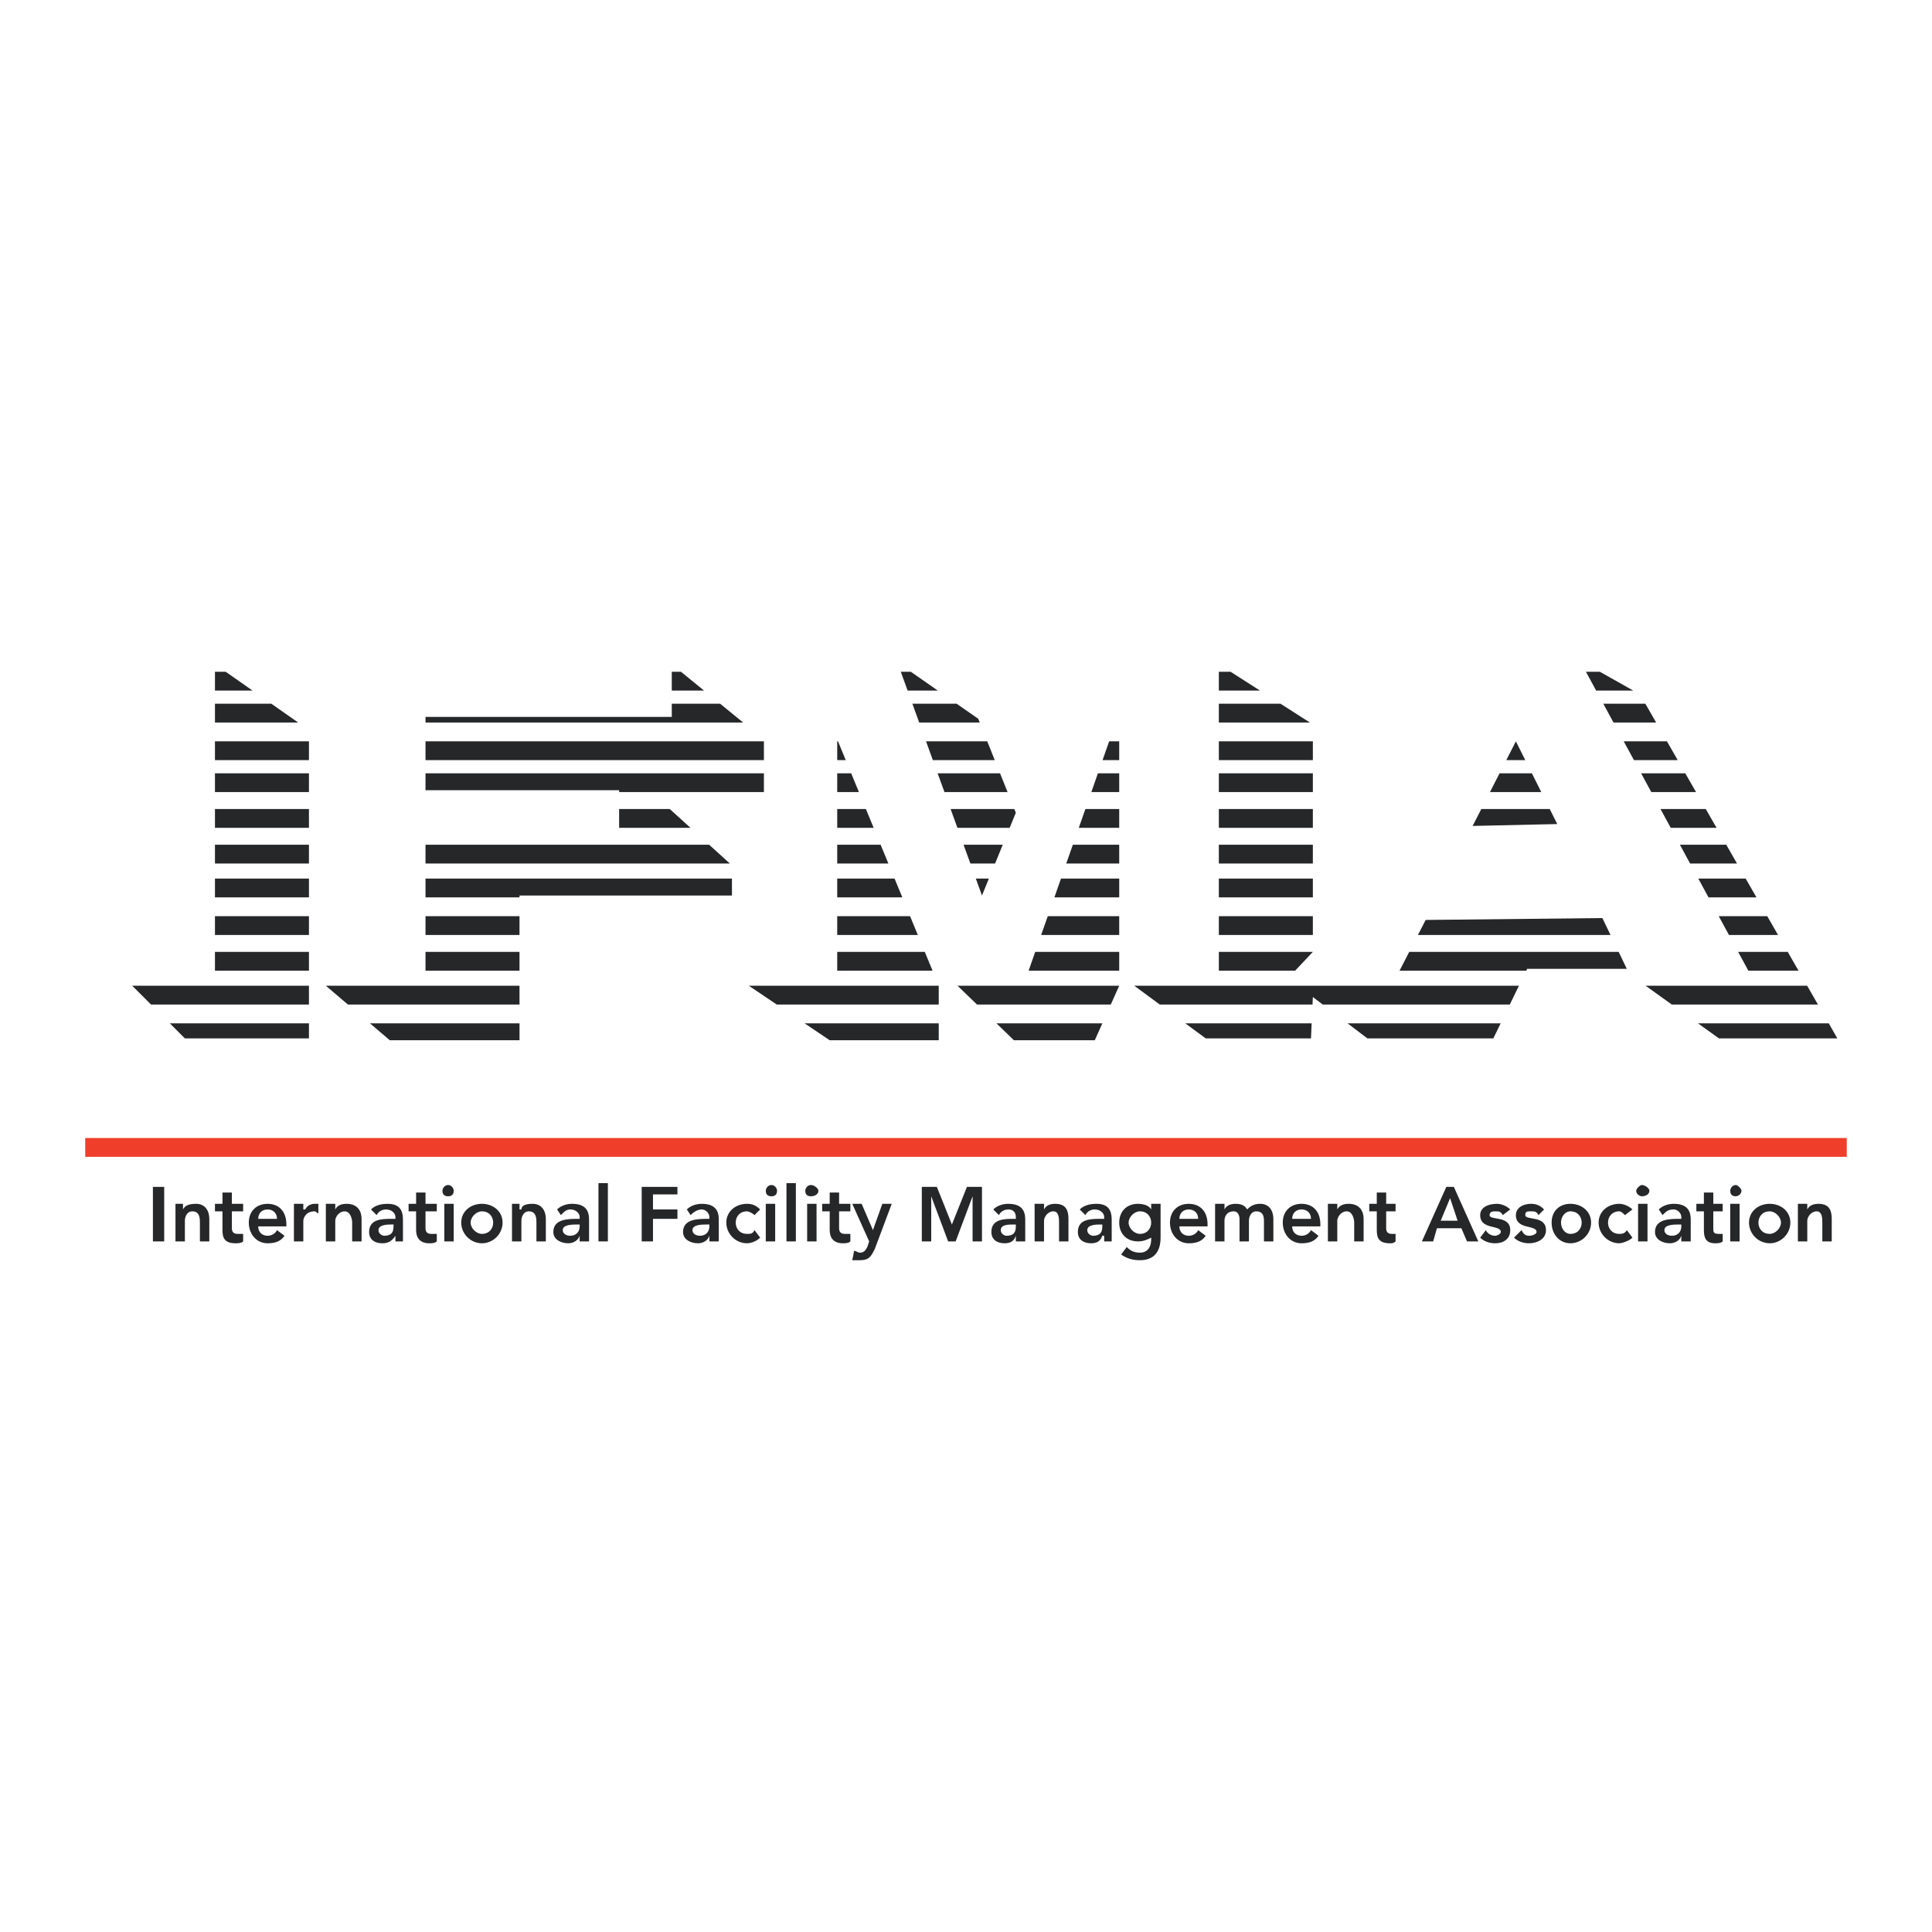 <?xml version="1.0" encoding="utf-8"?>
<!-- Generator: Adobe Illustrator 13.0.0, SVG Export Plug-In . SVG Version: 6.00 Build 14948)  -->
<!DOCTYPE svg PUBLIC "-//W3C//DTD SVG 1.0//EN" "http://www.w3.org/TR/2001/REC-SVG-20010904/DTD/svg10.dtd">
<svg version="1.0" id="Layer_1" xmlns="http://www.w3.org/2000/svg" xmlns:xlink="http://www.w3.org/1999/xlink" x="0px" y="0px"
	 width="192.756px" height="192.756px" viewBox="0 0 192.756 192.756" enable-background="new 0 0 192.756 192.756"
	 xml:space="preserve">
<g>
	<polygon fill-rule="evenodd" clip-rule="evenodd" fill="#FFFFFF" points="0,0 192.756,0 192.756,192.756 0,192.756 0,0 	"/>
	<path fill-rule="evenodd" clip-rule="evenodd" fill="#262729" d="M21.446,67.024h1.072l2.68,1.875h-3.751V67.024L21.446,67.024z
		 M67.024,67.024h0.919l2.298,1.875h-3.217V67.024L67.024,67.024z M89.873,67.024h1.003l2.689,1.875h-3.012L89.873,67.024
		L89.873,67.024z M121.605,67.024h1.172l2.932,1.875h-4.104V67.024L121.605,67.024z M158.23,67.024h1.389l3.334,1.875h-3.705
		L158.23,67.024L158.23,67.024z"/>
	<path fill-rule="evenodd" clip-rule="evenodd" fill="#262729" d="M21.446,73.964h9.378v1.875h-9.378V73.964L21.446,73.964z
		 M42.453,73.964h33.762v1.875H42.453V73.964L42.453,73.964z M83.53,73.964h0.078l0.773,1.875H83.53V73.964L83.53,73.964z
		 M92.391,73.964h6.107l0.75,1.875h-6.177L92.391,73.964L92.391,73.964z M110.66,73.964h1.004v1.875h-1.662L110.66,73.964
		L110.66,73.964z M121.605,73.964h9.379v1.875h-9.379V73.964L121.605,73.964z M162,73.964h4.311l1.076,1.875h-4.367L162,73.964
		L162,73.964z M152.178,75.839h-1.895l0.957-1.875L152.178,75.839L152.178,75.839z"/>
	<path fill-rule="evenodd" clip-rule="evenodd" fill="#262729" d="M21.446,70.212h5.627l2.68,1.876h-8.307V70.212L21.446,70.212z
		 M67.024,70.212h4.825l2.298,1.876H42.453v-0.563h24.571V70.212L67.024,70.212z M91.03,70.212h4.417l2.151,1.5l0.15,0.375H91.71
		L91.03,70.212L91.03,70.212z M121.605,70.212h6.154l2.932,1.876h-9.086V70.212L121.605,70.212z M159.961,70.212h4.197l1.076,1.876
		h-4.254L159.961,70.212L159.961,70.212z"/>
	<path fill-rule="evenodd" clip-rule="evenodd" fill="#262729" d="M21.446,77.152h9.378v1.875h-9.378V77.152L21.446,77.152z
		 M42.453,77.152h33.762v1.875H64.961h-3.189V78.84H42.453V77.152L42.453,77.152z M83.53,77.152h1.392l0.773,1.875H83.53V77.152
		L83.53,77.152z M93.548,77.152h6.226l0.75,1.875h-6.295L93.548,77.152L93.548,77.152z M109.541,77.152h2.123v1.875h-2.781
		L109.541,77.152L109.541,77.152z M121.605,77.152h9.379v1.875h-9.379V77.152L121.605,77.152z M149.611,77.152h3.225l0.938,1.875
		h-5.121L149.611,77.152L149.611,77.152z M163.732,77.152h4.408l1.076,1.875h-4.465L163.732,77.152L163.732,77.152z"/>
	<path fill-rule="evenodd" clip-rule="evenodd" fill="#262729" d="M21.446,80.716h9.378v1.875h-9.378V80.716L21.446,80.716z
		 M61.772,80.716h5.049l2.068,1.875h-7.118V80.716L61.772,80.716z M83.53,80.716h2.861l0.773,1.875H83.53V80.716L83.53,80.716z
		 M94.841,80.716h6.358l0.15,0.375l-0.615,1.5h-5.212L94.841,80.716L94.841,80.716z M108.289,80.716h3.375v1.875h-4.033
		L108.289,80.716L108.289,80.716z M121.605,80.716h9.379v1.875h-9.379V80.716L121.605,80.716z M147.789,80.716h6.828l0.75,1.5
		l-8.441,0.188L147.789,80.716L147.789,80.716z M165.67,80.716h4.516l1.074,1.875h-4.572L165.67,80.716L165.67,80.716z"/>
	<path fill-rule="evenodd" clip-rule="evenodd" fill="#262729" d="M21.446,84.28h9.378v1.875h-9.378V84.28L21.446,84.28z
		 M42.453,84.28h19.319h8.979l2.069,1.875H42.453V84.28L42.453,84.28z M83.53,84.28h4.33l0.773,1.875H83.53V84.28L83.53,84.28z
		 M96.134,84.28h3.911l-0.768,1.875h-2.462L96.134,84.28L96.134,84.28z M107.039,84.28h4.625v1.875h-5.285L107.039,84.28
		L107.039,84.28z M121.605,84.28h9.379v1.875h-9.379V84.28L121.605,84.28z M167.605,84.28h4.625l1.074,1.875h-4.68L167.605,84.28
		L167.605,84.28z"/>
	<path fill-rule="evenodd" clip-rule="evenodd" fill="#262729" d="M21.446,87.656h9.378v1.876h-9.378V87.656L21.446,87.656z
		 M42.453,87.656h30.573v1.688H51.832v0.188h-9.378V87.656L42.453,87.656z M83.53,87.656h5.722l0.773,1.876H83.53V87.656
		L83.53,87.656z M97.359,87.656h1.303l-0.69,1.688L97.359,87.656L97.359,87.656z M105.854,87.656h5.811v1.876h-6.469L105.854,87.656
		L105.854,87.656z M121.605,87.656h9.379v1.876h-9.379V87.656L121.605,87.656z M169.439,87.656h4.727l1.076,1.876h-4.783
		L169.439,87.656L169.439,87.656z"/>
	<path fill-rule="evenodd" clip-rule="evenodd" fill="#262729" d="M13.193,98.348h17.631v1.875H15.069L13.193,98.348L13.193,98.348z
		 M32.512,98.348h9.941h9.378v1.875h-17.12L32.512,98.348L32.512,98.348z M74.714,98.348h8.815h10.129v1.875H77.496L74.714,98.348
		L74.714,98.348z M95.534,98.348h6.565h9.564l-0.84,1.875H97.475L95.534,98.348L95.534,98.348z M113.166,98.348h8.439h6.189h11.066
		h12.684l-0.912,1.875h-18.66l-0.988-0.75l-0.035,0.75h-15.238L113.166,98.348L113.166,98.348z M164.184,98.348h11.064h5.053
		l1.076,1.875h-14.582L164.184,98.348L164.184,98.348z"/>
	<path fill-rule="evenodd" clip-rule="evenodd" fill="#262729" d="M21.446,94.971h9.378v1.875h-9.378V94.971L21.446,94.971z
		 M42.453,94.971h9.378v1.875h-9.378V94.971L42.453,94.971z M83.53,94.971h8.737l0.773,1.875h-9.51V94.971L83.53,94.971z
		 M103.283,94.971h8.381v1.875h-9.039L103.283,94.971L103.283,94.971z M121.605,94.971h9.379l-1.771,1.875h-7.607V94.971
		L121.605,94.971z M140.598,94.971h20.896l0.812,1.688h-9.941l-0.09,0.188h-12.643L140.598,94.971L140.598,94.971z M173.414,94.971
		h4.949l1.076,1.875h-5.006L173.414,94.971L173.414,94.971z"/>
	<path fill-rule="evenodd" clip-rule="evenodd" fill="#262729" d="M21.446,91.407h9.378v1.875h-9.378V91.407L21.446,91.407z
		 M42.453,91.407h9.378v1.875h-9.378V91.407L42.453,91.407z M83.53,91.407h7.268l0.773,1.875H83.53V91.407L83.53,91.407z
		 M104.535,91.407h7.129v1.875h-7.787L104.535,91.407L104.535,91.407z M121.605,91.407h9.379v1.875h-9.379V91.407L121.605,91.407z
		 M171.479,91.407h4.84l1.076,1.875h-4.896L171.479,91.407L171.479,91.407z M160.682,93.283h-19.215l0.771-1.5l17.631-0.188
		L160.682,93.283L160.682,93.283z"/>
	<path fill-rule="evenodd" clip-rule="evenodd" fill="#262729" d="M16.944,102.098h13.88v1.502H18.445L16.944,102.098
		L16.944,102.098z M36.911,102.098h14.921v1.689H38.89L36.911,102.098L36.911,102.098z M80.276,102.098h13.382v1.689H82.78
		L80.276,102.098L80.276,102.098z M99.414,102.098h10.568l-0.756,1.689h-8.066L99.414,102.098L99.414,102.098z M118.256,102.098
		h12.607l-0.066,1.502h-10.504L118.256,102.098L118.256,102.098z M134.445,102.098h15.275l-0.73,1.502h-12.566L134.445,102.098
		L134.445,102.098z M169.408,102.098h13.045l0.861,1.502h-11.816L169.408,102.098L169.408,102.098z"/>
	<polygon fill-rule="evenodd" clip-rule="evenodd" fill="#EF3E2A" points="8.504,113.539 184.252,113.539 184.252,115.416 
		8.504,115.416 8.504,113.539 	"/>
	<polygon fill-rule="evenodd" clip-rule="evenodd" fill="#262729" points="15.256,118.416 16.382,118.416 16.382,123.855 
		15.256,123.855 15.256,118.416 	"/>
	<path fill-rule="evenodd" clip-rule="evenodd" fill="#262729" d="M17.507,120.105h0.75v0.562l0,0
		c0.188-0.375,0.563-0.562,1.313-0.562c0.938,0,1.313,0.75,1.313,1.5v2.25h-0.938v-1.875c0-0.375,0-1.125-0.75-1.125
		c-0.563,0-0.75,0.562-0.75,0.938v2.062h-0.938V120.105L17.507,120.105z"/>
	<path fill-rule="evenodd" clip-rule="evenodd" fill="#262729" d="M21.446,120.855v-0.75h0.75v-1.127h0.938v1.127h1.125v0.75h-1.125
		v1.688c0,0.375,0.188,0.562,0.562,0.562c0.188,0,0.375,0,0.563,0v0.75c-0.188,0.188-0.563,0.188-0.75,0.188
		c-1.125,0-1.313-0.562-1.313-1.312v-1.875H21.446L21.446,120.855z"/>
	<path fill-rule="evenodd" clip-rule="evenodd" fill="#262729" d="M25.76,122.355c0,0.562,0.375,0.938,0.938,0.938
		c0.375,0,0.75-0.188,0.938-0.562l0.75,0.562c-0.375,0.562-0.938,0.75-1.688,0.75c-1.125,0-1.875-0.938-1.875-2.062
		s0.75-1.875,1.875-1.875s1.875,0.75,1.875,2.062v0.188H25.76L25.76,122.355z M27.636,121.605c0-0.562-0.375-0.938-0.938-0.938
		c-0.562,0-0.938,0.375-0.938,0.938H27.636L27.636,121.605z"/>
	<path fill-rule="evenodd" clip-rule="evenodd" fill="#262729" d="M29.324,120.105h0.938v0.562h0.188
		c0.188-0.375,0.562-0.562,0.938-0.562c0.187,0,0.375,0,0.375,0v0.938c-0.188,0-0.188-0.188-0.375-0.188
		c-0.938,0-1.125,0.75-1.125,0.938v2.062h-0.938V120.105L29.324,120.105z"/>
	<path fill-rule="evenodd" clip-rule="evenodd" fill="#262729" d="M32.512,120.105h0.938v0.562l0,0
		c0.188-0.375,0.562-0.562,1.125-0.562c1.125,0,1.5,0.75,1.5,1.5v2.25h-0.938v-1.875c0-0.375-0.188-1.125-0.75-1.125
		c-0.563,0-0.938,0.562-0.938,0.938v2.062h-0.938V120.105L32.512,120.105z"/>
	<path fill-rule="evenodd" clip-rule="evenodd" fill="#262729" d="M39.452,123.293L39.452,123.293
		c-0.375,0.562-0.75,0.75-1.313,0.75c-0.75,0-1.312-0.375-1.312-1.125c0-1.312,1.312-1.312,2.25-1.312h0.375v-0.188
		c0-0.375-0.375-0.75-0.938-0.75c-0.375,0-0.75,0.188-0.938,0.562l-0.563-0.562c0.375-0.375,0.938-0.562,1.688-0.562
		c1.501,0,1.501,1.125,1.501,1.688v2.062h-0.75V123.293L39.452,123.293z M39.265,122.168h-0.188c-0.375,0-1.313,0-1.313,0.562
		c0,0.375,0.375,0.562,0.562,0.562c0.75,0,0.938-0.375,0.938-0.938V122.168L39.265,122.168z"/>
	<path fill-rule="evenodd" clip-rule="evenodd" fill="#262729" d="M40.765,120.855v-0.75h0.75v-1.127h0.938v1.127h1.125v0.75h-1.125
		v1.688c0,0.375,0.188,0.562,0.563,0.562c0.188,0,0.375,0,0.562,0v0.75c-0.188,0.188-0.562,0.188-0.75,0.188
		c-0.938,0-1.313-0.562-1.313-1.312v-1.875H40.765L40.765,120.855z"/>
	<path fill-rule="evenodd" clip-rule="evenodd" fill="#262729" d="M44.329,120.105h0.938v3.75h-0.938V120.105L44.329,120.105z
		 M44.704,118.229c0.375,0,0.563,0.375,0.563,0.562c0,0.375-0.188,0.562-0.563,0.562s-0.563-0.188-0.563-0.562
		C44.141,118.604,44.329,118.229,44.704,118.229L44.704,118.229z"/>
	<path fill-rule="evenodd" clip-rule="evenodd" fill="#262729" d="M46.955,121.98c0-0.562,0.562-1.125,1.125-1.125
		c0.75,0,1.125,0.562,1.125,1.125s-0.375,1.125-1.125,1.125C47.518,123.105,46.955,122.543,46.955,121.98L46.955,121.98z
		 M46.017,121.98c0,1.125,0.938,2.062,2.063,2.062c1.125,0,2.063-0.938,2.063-2.062s-0.938-1.875-2.063-1.875
		C46.955,120.105,46.017,120.855,46.017,121.98L46.017,121.98z"/>
	<path fill-rule="evenodd" clip-rule="evenodd" fill="#262729" d="M51.082,123.855h0.938v-2.062c0-0.375,0.188-0.938,0.75-0.938
		c0.75,0,0.75,0.75,0.75,1.125v1.875h0.938v-2.25c0-0.75-0.375-1.5-1.313-1.5c-0.75,0-1.125,0.188-1.125,0.562h-0.188v-0.562h-0.75
		V123.855L51.082,123.855z"/>
	<path fill-rule="evenodd" clip-rule="evenodd" fill="#262729" d="M57.833,122.355c0,0.562-0.375,0.938-0.938,0.938
		c-0.375,0-0.75-0.188-0.75-0.562c0-0.562,0.938-0.562,1.5-0.562h0.188V122.355L57.833,122.355z M57.833,123.855h0.938v-2.062
		c0-0.562,0-1.688-1.688-1.688c-0.563,0-1.125,0.188-1.501,0.562l0.375,0.562c0.375-0.375,0.562-0.562,0.938-0.562
		c0.562,0,0.938,0.375,0.938,0.75v0.188h-0.188c-0.938,0-2.438,0-2.438,1.312c0,0.75,0.75,1.125,1.5,1.125
		c0.375,0,0.938-0.188,1.125-0.75l0,0V123.855L57.833,123.855z"/>
	<polygon fill-rule="evenodd" clip-rule="evenodd" fill="#262729" points="59.709,118.041 60.647,118.041 60.647,123.855 
		59.709,123.855 59.709,118.041 	"/>
	<polygon fill-rule="evenodd" clip-rule="evenodd" fill="#262729" points="64.023,118.416 67.587,118.416 67.587,119.166 
		65.148,119.166 65.148,120.668 67.587,120.668 67.587,121.605 65.148,121.605 65.148,123.855 64.023,123.855 64.023,118.416 	"/>
	<path fill-rule="evenodd" clip-rule="evenodd" fill="#262729" d="M70.775,123.293L70.775,123.293
		c-0.188,0.562-0.75,0.75-1.125,0.75c-0.75,0-1.501-0.375-1.501-1.125c0-1.312,1.501-1.312,2.438-1.312h0.188v-0.188
		c0-0.375-0.375-0.75-0.75-0.75s-0.75,0.188-1.125,0.562l-0.375-0.562c0.375-0.375,0.938-0.562,1.5-0.562
		c1.688,0,1.688,1.125,1.688,1.688v2.062h-0.938V123.293L70.775,123.293z M70.775,122.168h-0.188c-0.562,0-1.5,0-1.5,0.562
		c0,0.375,0.375,0.562,0.75,0.562c0.563,0,0.938-0.375,0.938-0.938V122.168L70.775,122.168z"/>
	<path fill-rule="evenodd" clip-rule="evenodd" fill="#262729" d="M75.277,121.23c-0.187-0.188-0.562-0.375-0.75-0.375
		c-0.75,0-1.125,0.562-1.125,1.125s0.375,1.125,1.125,1.125c0.375,0,0.563,0,0.75-0.375l0.563,0.75
		c-0.375,0.375-0.938,0.562-1.313,0.562c-1.125,0-2.063-0.938-2.063-2.062s0.938-1.875,2.063-1.875c0.563,0,0.938,0.188,1.313,0.562
		L75.277,121.23L75.277,121.23z"/>
	<path fill-rule="evenodd" clip-rule="evenodd" fill="#262729" d="M76.402,118.791c0,0.375,0.188,0.562,0.562,0.562
		c0.375,0,0.563-0.188,0.563-0.562c0-0.188-0.188-0.562-0.563-0.562C76.59,118.229,76.402,118.604,76.402,118.791L76.402,118.791z
		 M76.402,123.855h0.938v-3.75h-0.938V123.855L76.402,123.855z"/>
	<polygon fill-rule="evenodd" clip-rule="evenodd" fill="#262729" points="78.466,118.041 79.403,118.041 79.403,123.855 
		78.466,123.855 78.466,118.041 	"/>
	<path fill-rule="evenodd" clip-rule="evenodd" fill="#262729" d="M80.529,120.105h0.938v3.75h-0.938V120.105L80.529,120.105z
		 M80.904,118.229c0.375,0,0.75,0.375,0.75,0.562c0,0.375-0.375,0.562-0.75,0.562s-0.562-0.188-0.562-0.562
		C80.341,118.604,80.529,118.229,80.904,118.229L80.904,118.229z"/>
	<path fill-rule="evenodd" clip-rule="evenodd" fill="#262729" d="M82.029,120.855v-0.75h0.75v-1.127h0.938v1.127h1.125v0.75h-1.125
		v1.688c0,0.375,0.188,0.562,0.563,0.562c0.188,0,0.375,0,0.562,0v0.75c-0.188,0.188-0.562,0.188-0.75,0.188
		c-0.938,0-1.313-0.562-1.313-1.312v-1.875H82.029L82.029,120.855z"/>
	<path fill-rule="evenodd" clip-rule="evenodd" fill="#262729" d="M85.03,120.105h0.938l1.125,2.625l0,0l0.938-2.625h0.938
		l-1.688,4.5c-0.375,0.75-0.563,1.127-1.5,1.127c-0.188,0-0.375,0-0.75,0l0.188-0.939c0.187,0,0.375,0.188,0.562,0.188
		c0.375,0,0.562-0.188,0.75-0.562l0.188-0.562L85.03,120.105L85.03,120.105z"/>
	<polygon fill-rule="evenodd" clip-rule="evenodd" fill="#262729" points="91.97,118.416 93.471,118.416 94.971,122.168 
		96.472,118.416 97.972,118.416 97.972,123.855 97.035,123.855 97.035,119.354 97.035,119.354 95.347,123.855 94.596,123.855 
		92.908,119.354 92.908,119.354 92.908,123.855 91.97,123.855 91.97,118.416 	"/>
	<path fill-rule="evenodd" clip-rule="evenodd" fill="#262729" d="M101.35,122.355c0,0.562-0.189,0.938-0.939,0.938
		c-0.188,0-0.562-0.188-0.562-0.562c0-0.562,0.75-0.562,1.312-0.562h0.189V122.355L101.35,122.355z M101.35,123.855h0.938v-2.062
		c0-0.562,0-1.688-1.689-1.688c-0.562,0-1.125,0.188-1.5,0.562l0.562,0.562c0.188-0.375,0.562-0.562,0.938-0.562
		c0.562,0,0.752,0.375,0.752,0.75v0.188h-0.189c-0.938,0-2.25,0-2.25,1.312c0,0.75,0.562,1.125,1.312,1.125
		c0.562,0,0.938-0.188,1.127-0.75l0,0V123.855L101.35,123.855z"/>
	<path fill-rule="evenodd" clip-rule="evenodd" fill="#262729" d="M103.225,120.105h0.938v0.562l0,0
		c0.188-0.375,0.562-0.562,1.125-0.562c1.125,0,1.312,0.75,1.312,1.5v2.25h-0.938v-1.875c0-0.375,0-1.125-0.562-1.125
		s-0.938,0.562-0.938,0.938v2.062h-0.938V120.105L103.225,120.105z"/>
	<path fill-rule="evenodd" clip-rule="evenodd" fill="#262729" d="M110.164,123.855h0.75v-2.062c0-0.562,0-1.688-1.5-1.688
		c-0.75,0-1.312,0.188-1.688,0.562l0.562,0.562c0.188-0.375,0.562-0.562,0.938-0.562c0.562,0,0.938,0.375,0.938,0.75v0.188h-0.375
		c-0.938,0-2.25,0-2.25,1.312c0,0.75,0.562,1.125,1.312,1.125c0.562,0,0.938-0.188,1.125-0.75h0.188V123.855L110.164,123.855z
		 M109.977,122.355c0,0.562-0.188,0.938-0.938,0.938c-0.188,0-0.562-0.188-0.562-0.562c0-0.562,0.938-0.562,1.312-0.562h0.188
		V122.355L109.977,122.355z"/>
	<path fill-rule="evenodd" clip-rule="evenodd" fill="#262729" d="M113.729,120.855c0.75,0,1.125,0.562,1.125,1.125
		s-0.375,1.125-1.125,1.125c-0.562,0-1.127-0.562-1.127-1.125S113.166,120.855,113.729,120.855L113.729,120.855z M114.854,120.105
		v0.562l0,0c-0.188-0.375-0.75-0.562-1.312-0.562c-1.127,0-1.877,0.75-1.877,1.875s0.75,1.875,1.877,1.875
		c0.562,0,0.938-0.188,1.312-0.375l0,0v0.188c0,0.75-0.375,1.312-1.125,1.312c-0.562,0-0.938-0.188-1.314-0.562l-0.562,0.75
		c0.562,0.377,1.125,0.564,1.877,0.564c1.312,0,2.062-0.752,2.062-2.252v-3.375H114.854L114.854,120.105z"/>
	<path fill-rule="evenodd" clip-rule="evenodd" fill="#262729" d="M117.666,122.355c0,0.562,0.375,0.938,0.939,0.938
		c0.375,0,0.75-0.188,0.938-0.562l0.75,0.562c-0.375,0.562-0.938,0.75-1.688,0.75c-1.127,0-1.877-0.938-1.877-2.062
		s0.75-1.875,1.877-1.875c1.125,0,1.875,0.75,1.875,2.062v0.188H117.666L117.666,122.355z M119.543,121.605
		c0-0.562-0.375-0.938-0.938-0.938c-0.564,0-0.939,0.375-0.939,0.938H119.543L119.543,121.605z"/>
	<path fill-rule="evenodd" clip-rule="evenodd" fill="#262729" d="M121.23,120.105h0.938v0.562l0,0
		c0.188-0.375,0.562-0.562,1.125-0.562s0.938,0.188,1.127,0.562c0.375-0.375,0.75-0.562,1.312-0.562c0.938,0,1.312,0.75,1.312,1.5
		v2.25h-0.938v-2.062c0-0.562-0.188-0.938-0.75-0.938s-0.75,0.562-0.75,0.938v2.062h-0.939v-2.25c0-0.375-0.188-0.75-0.562-0.75
		c-0.75,0-0.938,0.562-0.938,0.938v2.062h-0.938V120.105L121.23,120.105z"/>
	<path fill-rule="evenodd" clip-rule="evenodd" fill="#262729" d="M128.92,121.605c0-0.562,0.375-0.938,0.938-0.938
		c0.564,0,0.939,0.375,0.939,0.938H128.92L128.92,121.605z M131.734,122.355v-0.188c0-1.312-0.75-2.062-1.877-2.062
		c-1.125,0-1.875,0.75-1.875,1.875s0.75,2.062,1.875,2.062c0.752,0,1.314-0.188,1.689-0.75l-0.75-0.562
		c-0.188,0.375-0.562,0.562-0.939,0.562c-0.562,0-0.938-0.375-0.938-0.938H131.734L131.734,122.355z"/>
	<path fill-rule="evenodd" clip-rule="evenodd" fill="#262729" d="M132.484,123.855h0.938v-2.062c0-0.375,0.375-0.938,0.938-0.938
		s0.75,0.75,0.75,1.125v1.875h0.939v-2.25c0-0.75-0.377-1.5-1.502-1.5c-0.562,0-0.938,0.188-1.125,0.562l0,0v-0.562h-0.938V123.855
		L132.484,123.855z"/>
	<path fill-rule="evenodd" clip-rule="evenodd" fill="#262729" d="M136.611,120.855v-0.75h0.75v-1.127h0.938v1.127h0.938v0.75
		h-0.938v1.688c0,0.375,0.188,0.562,0.562,0.562c0.188,0,0.375,0,0.375,0v0.75c-0.188,0.188-0.375,0.188-0.562,0.188
		c-1.125,0-1.312-0.562-1.312-1.312v-1.875H136.611L136.611,120.855z"/>
	<path fill-rule="evenodd" clip-rule="evenodd" fill="#262729" d="M144.301,118.416h0.75l2.439,5.439h-1.127l-0.562-1.312h-2.438
		l-0.375,1.312h-1.125L144.301,118.416L144.301,118.416z M145.426,121.793l-0.75-2.252l-0.938,2.252H145.426L145.426,121.793z"/>
	<path fill-rule="evenodd" clip-rule="evenodd" fill="#262729" d="M150.678,120.668c-0.375-0.375-0.938-0.562-1.312-0.562
		c-0.938,0-1.688,0.375-1.688,1.125c0,1.5,2.062,0.938,2.062,1.688c0,0.188-0.375,0.375-0.562,0.375
		c-0.375,0-0.75-0.188-0.938-0.562l-0.562,0.75c0.375,0.375,0.938,0.562,1.5,0.562c0.75,0,1.5-0.375,1.5-1.312
		c0-1.5-2.062-0.938-2.062-1.5c0-0.375,0.375-0.375,0.562-0.375c0.375,0,0.562,0,0.75,0.375L150.678,120.668L150.678,120.668z"/>
	<path fill-rule="evenodd" clip-rule="evenodd" fill="#262729" d="M153.492,121.23c-0.188-0.375-0.375-0.375-0.75-0.375
		c-0.377,0-0.564,0-0.564,0.375c0,0.562,2.064,0,2.064,1.5c0,0.938-0.938,1.312-1.689,1.312c-0.562,0-1.125-0.188-1.5-0.562
		l0.75-0.75c0.188,0.375,0.375,0.562,0.75,0.562c0.377,0,0.752-0.188,0.752-0.375c0-0.75-2.064-0.188-2.064-1.688
		c0-0.75,0.75-1.125,1.502-1.125c0.562,0,0.938,0.188,1.312,0.562L153.492,121.23L153.492,121.23z"/>
	<path fill-rule="evenodd" clip-rule="evenodd" fill="#262729" d="M156.68,120.105c1.125,0,2.064,0.75,2.064,1.875
		s-0.939,2.062-2.064,2.062s-1.875-0.938-1.875-2.062S155.555,120.105,156.68,120.105L156.68,120.105z M156.68,123.105
		c0.75,0,1.125-0.562,1.125-1.125s-0.375-1.125-1.125-1.125c-0.562,0-0.938,0.562-0.938,1.125S156.117,123.105,156.68,123.105
		L156.68,123.105z"/>
	<path fill-rule="evenodd" clip-rule="evenodd" fill="#262729" d="M162.119,121.23c-0.188-0.188-0.375-0.375-0.562-0.375
		c-0.75,0-1.125,0.562-1.125,1.125s0.375,1.125,1.125,1.125c0.188,0,0.562,0,0.75-0.375l0.562,0.75
		c-0.375,0.375-1.125,0.562-1.312,0.562c-1.125,0-2.062-0.938-2.062-2.062s0.938-1.875,2.062-1.875c0.375,0,0.938,0.188,1.312,0.562
		L162.119,121.23L162.119,121.23z"/>
	<path fill-rule="evenodd" clip-rule="evenodd" fill="#262729" d="M163.432,120.105h0.939v3.75h-0.939V120.105L163.432,120.105z
		 M163.807,118.229c0.377,0,0.752,0.375,0.752,0.562c0,0.375-0.375,0.562-0.752,0.562c-0.186,0-0.562-0.188-0.562-0.562
		C163.244,118.604,163.621,118.229,163.807,118.229L163.807,118.229z"/>
	<path fill-rule="evenodd" clip-rule="evenodd" fill="#262729" d="M167.746,122.355c0,0.562-0.375,0.938-0.938,0.938
		c-0.375,0-0.75-0.188-0.75-0.562c0-0.562,0.938-0.562,1.5-0.562h0.188V122.355L167.746,122.355z M167.746,123.855h0.938v-2.062
		c0-0.562,0-1.688-1.688-1.688c-0.562,0-1.125,0.188-1.5,0.562l0.375,0.562c0.375-0.375,0.562-0.562,1.125-0.562
		c0.375,0,0.75,0.375,0.75,0.75v0.188h-0.188c-0.938,0-2.438,0-2.438,1.312c0,0.75,0.75,1.125,1.5,1.125
		c0.375,0,0.938-0.188,1.125-0.75l0,0V123.855L167.746,123.855z"/>
	<path fill-rule="evenodd" clip-rule="evenodd" fill="#262729" d="M169.246,120.855v-0.75h0.752v-1.127h0.938v1.127h0.938v0.75
		h-0.938v1.688c0,0.375,0,0.562,0.562,0.562h0.375v0.75c-0.188,0.188-0.562,0.188-0.75,0.188c-0.938,0-1.125-0.562-1.125-1.312
		v-1.875H169.246L169.246,120.855z"/>
	<path fill-rule="evenodd" clip-rule="evenodd" fill="#262729" d="M172.623,123.855h0.938v-3.75h-0.938V123.855L172.623,123.855z
		 M172.623,118.791c0,0.375,0.188,0.562,0.562,0.562c0.188,0,0.562-0.188,0.562-0.562c0-0.188-0.375-0.562-0.562-0.562
		C172.811,118.229,172.623,118.604,172.623,118.791L172.623,118.791z"/>
	<path fill-rule="evenodd" clip-rule="evenodd" fill="#262729" d="M175.438,121.98c0-0.562,0.375-1.125,1.125-1.125
		c0.562,0,1.125,0.562,1.125,1.125s-0.562,1.125-1.125,1.125C175.812,123.105,175.438,122.543,175.438,121.98L175.438,121.98z
		 M174.498,121.98c0,1.125,0.939,2.062,2.064,2.062s2.062-0.938,2.062-2.062s-0.938-1.875-2.062-1.875
		S174.498,120.855,174.498,121.98L174.498,121.98z"/>
	<path fill-rule="evenodd" clip-rule="evenodd" fill="#262729" d="M179.375,120.105h0.938v0.562l0,0
		c0.188-0.375,0.564-0.562,1.127-0.562c1.125,0,1.312,0.75,1.312,1.5v2.25h-0.938v-1.875c0-0.375,0-1.125-0.562-1.125
		c-0.564,0-0.939,0.562-0.939,0.938v2.062h-0.938V120.105L179.375,120.105z"/>
</g>
</svg>

